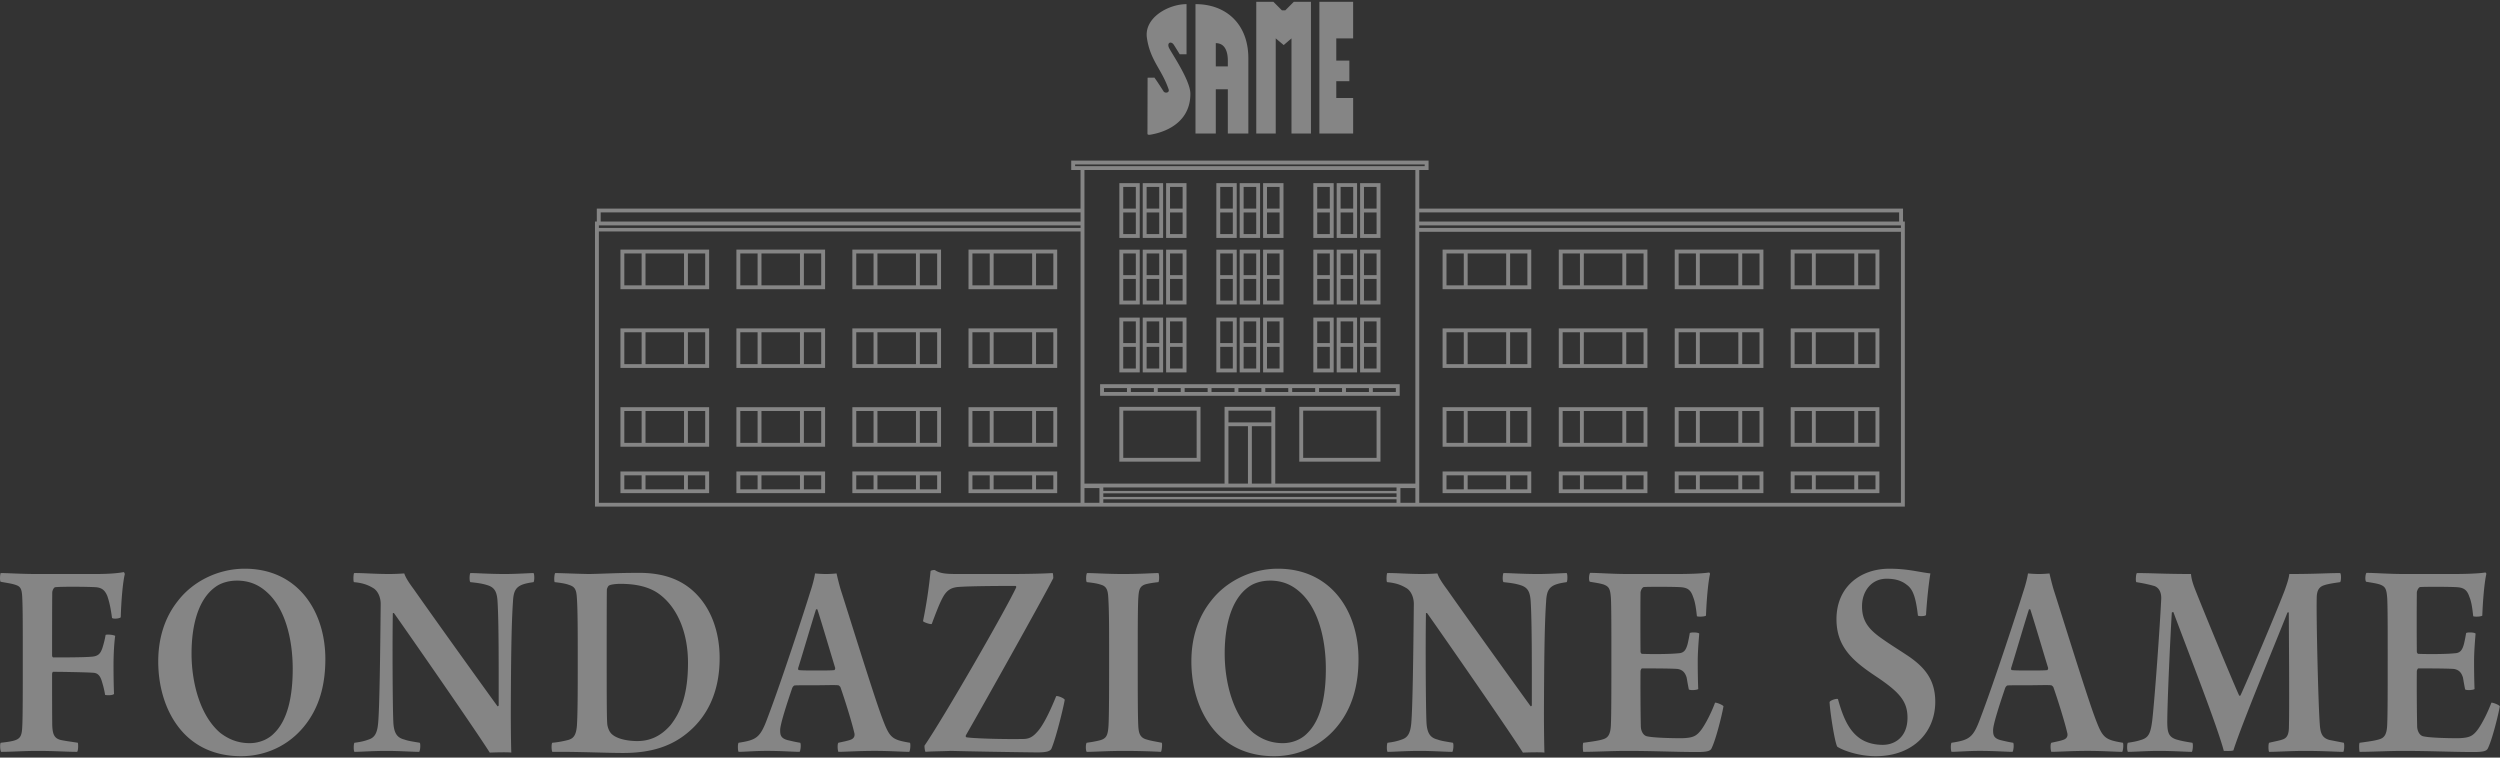 <svg xmlns="http://www.w3.org/2000/svg" width="396" height="120" viewBox="0 0 396 120">
    <rect x="0" y="0" width="396" height="120" fill="#333333" stroke="none"/>
    <g fill="#FFF" fill-rule="evenodd" opacity=".4">
        <path d="M98.277 45.804h14.047v-6.263H98.277v6.263zm.615-.606h2.74v-5.051h-2.74v5.051zm3.358 0h6.099v-5.051h-6.099v5.051zm6.713 0h2.741v-5.051h-2.74v5.051zM116.646 45.804h14.048v-6.263h-14.048v6.263zm.618-.606h2.74v-5.051h-2.74v5.051zm3.352 0h6.1v-5.051h-6.1v5.051zm6.72 0h2.74v-5.051h-2.74v5.051zM135.013 45.804h14.047v-6.263h-14.047v6.263zm.617-.606h2.74v-5.051h-2.74v5.051zm3.358 0h6.1v-5.051h-6.1v5.051zm6.717 0h2.74v-5.051h-2.74v5.051zM153.413 45.804h14.047v-6.263h-14.047v6.263zm.62-.606h2.74v-5.051h-2.74v5.051zm3.358 0h6.099v-5.051h-6.099v5.051zm6.716 0h2.741v-5.051h-2.74v5.051zM98.277 58.284h14.047v-6.263H98.277v6.263zm.615-.606h2.74v-5.051h-2.74v5.05zm3.358 0h6.099v-5.051h-6.099v5.05zm6.713 0h2.741v-5.051h-2.74v5.05zM116.646 58.284h14.048v-6.263h-14.048v6.263zm.618-.606h2.74v-5.051h-2.74v5.05zm3.352 0h6.1v-5.051h-6.1v5.05zm6.72 0h2.74v-5.051h-2.74v5.05zM135.013 58.284h14.047v-6.263h-14.047v6.263zm.617-.606h2.74v-5.051h-2.74v5.05zm3.358 0h6.1v-5.051h-6.1v5.05zm6.717 0h2.74v-5.051h-2.74v5.05zM153.413 58.284h14.047v-6.263h-14.047v6.263zm.62-.606h2.74v-5.051h-2.74v5.05zm3.358 0h6.099v-5.051h-6.099v5.05zm6.716 0h2.741v-5.051h-2.74v5.05zM98.277 70.764h14.047V64.5H98.277v6.264zm.615-.609h2.74v-5.051h-2.74v5.051zm3.358 0h6.099v-5.051h-6.099v5.051zm6.713 0h2.741v-5.051h-2.74v5.051zM116.646 70.764h14.048V64.5h-14.048v6.264zm.618-.609h2.74v-5.051h-2.74v5.051zm3.352 0h6.1v-5.051h-6.1v5.051zm6.72 0h2.74v-5.051h-2.74v5.051zM135.013 70.764h14.047V64.5h-14.047v6.264zm.617-.609h2.74v-5.051h-2.74v5.051zm3.358 0h6.1v-5.051h-6.1v5.051zm6.717 0h2.74v-5.051h-2.74v5.051zM153.413 70.764h14.047V64.5h-14.047v6.264zm.62-.609h2.74v-5.051h-2.74v5.051zm3.358 0h6.099v-5.051h-6.099v5.051zm6.716 0h2.741v-5.051h-2.74v5.051zM98.277 78.117h14.047v-3.436H98.277v3.436zm.615-.606h2.74V75.29h-2.74v2.221zm3.358 0h6.099V75.29h-6.099v2.221zm6.713 0h2.741V75.29h-2.74v2.221zM116.646 78.117h14.048v-3.436h-14.048v3.436zm.618-.606h2.74V75.29h-2.74v2.221zm3.352 0h6.1V75.29h-6.1v2.221zm6.72 0h2.74V75.29h-2.74v2.221zM135.013 78.117h14.047v-3.436h-14.047v3.436zm.617-.606h2.74V75.29h-2.74v2.221zm3.358 0h6.1V75.29h-6.1v2.221zm6.717 0h2.74V75.29h-2.74v2.221zM153.413 78.117h14.047v-3.436h-14.047v3.436zm.62-.606h2.74V75.29h-2.74v2.221zm3.358 0h6.099V75.29h-6.099v2.221zm6.716 0h2.741V75.29h-2.74v2.221z"/>
        <path d="M224.808 36.101h76.298v-.396h-76.298v.396zm0 43.539h76.298V36.716h-76.298V79.64zm.003-44.544h76.01v-1.453h-76.01v1.453zm-.618 41.507H202V64.445h-8.03v12.158h-22.194V26.927h52.417v49.676zm-2.366 3.037h2.366v-2.33h-2.366v2.33zm-27.242-3.037h3.09V67.51h-3.09v9.094zm3.71 0h3.087V67.51h-3.087v9.094zm-3.707-9.697h6.794V65.05h-6.794v1.855zm-19.825 10.857h46.447v-.554h-46.447v.554zm0 .95h46.447v-.573h-46.447v.572zm0 .927h46.447v-.556h-46.447v.556zm-2.984 0h2.37v-2.33h-2.37v2.33zm-1.48-53.32h55.372v-.27h-55.373v.27zm-75.15 8.776h76.01v-1.453h-76.01v1.453zm-.286 1.005h76.296v-.396H94.863v.396zm0 43.539h76.296V36.669H94.863v42.97zM301.44 35.096v-2.057h-76.631v-6.112h1.478V25.44H169.68v1.487h1.478v6.112H94.534v2.057h-.288v45.15h207.478v-45.15h-.285z"/>
        <path d="M283.648 45.804h14.047v-6.263h-14.047v6.263zm.617-.606h2.738v-5.051h-2.738v5.051zm3.353 0h6.102v-5.051h-6.102v5.051zm6.72 0h2.74v-5.051h-2.74v5.051zM265.276 45.804h14.047v-6.263h-14.047v6.263zm.62-.606h2.738v-5.051h-2.738v5.051zm3.356 0h6.099v-5.051h-6.1v5.051zm6.716 0h2.74v-5.051h-2.74v5.051zM246.91 45.804h14.044v-6.263H246.91v6.263zm.617-.606h2.738v-5.051h-2.738v5.051zm3.353 0h6.099v-5.051h-6.1v5.051zm6.719 0h2.74v-5.051h-2.74v5.051zM228.507 45.804h14.044v-6.263h-14.044v6.263zm.617-.606h2.738v-5.051h-2.738v5.051zm3.356 0h6.099v-5.051h-6.1v5.051zm6.719 0h2.74v-5.051h-2.74v5.051zM283.648 58.284h14.047v-6.263h-14.047v6.263zm.617-.606h2.738v-5.051h-2.738v5.05zm3.353 0h6.102v-5.051h-6.102v5.05zm6.72 0h2.74v-5.051h-2.74v5.05zM265.276 58.284h14.047v-6.263h-14.047v6.263zm.62-.606h2.738v-5.051h-2.738v5.05zm3.356 0h6.099v-5.051h-6.1v5.05zm6.716 0h2.74v-5.051h-2.74v5.05zM246.91 58.284h14.044v-6.263H246.91v6.263zm.617-.606h2.738v-5.051h-2.738v5.05zm3.353 0h6.099v-5.051h-6.1v5.05zm6.719 0h2.74v-5.051h-2.74v5.05zM228.507 58.284h14.044v-6.263h-14.044v6.263zm.617-.606h2.738v-5.051h-2.738v5.05zm3.356 0h6.099v-5.051h-6.1v5.05zm6.719 0h2.74v-5.051h-2.74v5.05zM283.648 70.764h14.047V64.5h-14.047v6.264zm.617-.609h2.738v-5.051h-2.738v5.051zm3.353 0h6.102v-5.051h-6.102v5.051zm6.72 0h2.74v-5.051h-2.74v5.051zM265.276 70.764h14.047V64.5h-14.047v6.264zm.62-.609h2.738v-5.051h-2.738v5.051zm3.356 0h6.099v-5.051h-6.1v5.051zm6.716 0h2.74v-5.051h-2.74v5.051zM246.91 70.764h14.044V64.5H246.91v6.264zm.617-.609h2.738v-5.051h-2.738v5.051zm3.353 0h6.099v-5.051h-6.1v5.051zm6.719 0h2.74v-5.051h-2.74v5.051zM228.507 70.764h14.044V64.5h-14.044v6.264zm.617-.609h2.738v-5.051h-2.738v5.051zm3.356 0h6.099v-5.051h-6.1v5.051zm6.719 0h2.74v-5.051h-2.74v5.051zM283.648 78.117h14.047v-3.436h-14.047v3.436zm.617-.606h2.738V75.29h-2.738v2.221zm3.353 0h6.102V75.29h-6.102v2.221zm6.72 0h2.74V75.29h-2.74v2.221zM265.276 78.117h14.047v-3.436h-14.047v3.436zm.62-.606h2.738V75.29h-2.738v2.221zm3.356 0h6.099V75.29h-6.1v2.221zm6.716 0h2.74V75.29h-2.74v2.221zM246.91 78.117h14.044v-3.436H246.91v3.436zm.617-.606h2.738V75.29h-2.738v2.221zm3.353 0h6.099V75.29h-6.1v2.221zm6.719 0h2.74V75.29h-2.74v2.221zM228.507 78.117h14.044v-3.436h-14.044v3.436zm.617-.606h2.738V75.29h-2.738v2.221zm3.356 0h6.099V75.29h-6.1v2.221zm6.719 0h2.74V75.29h-2.74v2.221zM181.01 48.227h3.227v-8.68h-3.227v8.68zm.617-.61h1.995v-3.43h-1.995v3.43zm0-4.037h1.995v-3.43h-1.995v3.43zM204.935.289l-1.347 1.352h-.528L201.71.289h-2.718v20.864h3.085V6.08l1.262 1.06 1.232-1.06v15.073h3.085V.289zM208.99.286v20.87h5.348v-5.63h-2.671v-2.665h2.07V9.603h-2.07V6.081h2.67V.286zM192.668 58.985h3.23v-8.68h-3.23v8.68zm.615-.609h1.995v-3.43h-1.995v3.43zm0-4.034h1.995v-3.43h-1.995v3.43zM184.712 37.686h3.23v-8.68h-3.23v8.68zm.62-.607h1.995v-3.43h-1.995v3.43zm0-4.037h1.995v-3.43h-1.995v3.43zM215.438 58.985h3.23v-8.68h-3.23v8.68zm.617-.609h1.995v-3.43h-1.995v3.43zm0-4.034h1.995v-3.43h-1.995v3.43zM211.73 37.686h3.23v-8.68h-3.23v8.68zm.62-.607h1.995v-3.43h-1.994v3.43zm0-4.037h1.995v-3.43h-1.994v3.43zM215.438 48.227h3.23v-8.68h-3.23v8.68zm.617-.61h1.995v-3.43h-1.995v3.43zm0-4.037h1.995v-3.43h-1.995v3.43zM181.01 37.686h3.227v-8.68h-3.227v8.68zm.617-.607h1.995v-3.43h-1.995v3.43zm0-4.037h1.995v-3.43h-1.995v3.43zM205.805 73.133h12.86v-8.688h-12.86v8.688zm.617-.606h11.628V65.05h-11.628v7.476zM185.106 14.14c.199.582-.578.666-.788.345-.285-.436-.935-1.481-1.46-2.19l-1.08.013-.021 8.86c0 .114.055.26.653.133.598-.123 6.147-1.028 6.147-6.453 0-2.185-3.183-6.717-3.417-7.34-.305-.81.408-1.01.788-.419.45.702.936 1.506.936 1.506h1.084V.655c-2.853 0-6.728 2.132-6.28 5.325.502 3.576 2.343 4.962 3.438 8.16M192.582 14.14h1.905v7.013h3.252V9.223c0-5.386-3.49-8.568-8.373-8.568v20.498h3.216v-7.012zm0-7.305c1.383 0 1.905 1.213 1.905 2.769v.913h-1.905V6.835zM215.438 37.686h3.23v-8.68h-3.23v8.68zm.617-.607h1.995v-3.43h-1.995v3.43zm0-4.037h1.995v-3.43h-1.995v3.43zM184.712 48.227h3.23v-8.68h-3.23v8.68zm.62-.61h1.995v-3.43h-1.995v3.43zm0-4.037h1.995v-3.43h-1.995v3.43zM196.367 58.985h3.23v-8.68h-3.23v8.68zm.623-.609h1.995v-3.43h-1.995v3.43zm0-4.034h1.995v-3.43h-1.995v3.43zM200.075 37.686h3.23v-8.68h-3.23v8.68zm.617-.607h1.995v-3.43h-1.995v3.43zm0-4.037h1.995v-3.43h-1.995v3.43zM181.01 58.985h3.227v-8.68h-3.227v8.68zm.617-.609h1.995v-3.43h-1.995v3.43zm0-4.034h1.995v-3.43h-1.995v3.43zM177.305 48.227h3.23v-8.68h-3.23v8.68zm.615-.61h1.995v-3.43h-1.995v3.43zm0-4.037h1.995v-3.43h-1.995v3.43zM196.367 37.686h3.23v-8.68h-3.23v8.68zm.623-.607h1.995v-3.43h-1.995v3.43zm0-4.037h1.995v-3.43h-1.995v3.43zM200.075 48.227h3.23v-8.68h-3.23v8.68zm.617-.61h1.995v-3.43h-1.995v3.43zm0-4.037h1.995v-3.43h-1.995v3.43zM200.075 58.985h3.23v-8.68h-3.23v8.68zm.617-.609h1.995v-3.43h-1.995v3.43zm0-4.034h1.995v-3.43h-1.995v3.43zM208.031 58.985h3.224v-8.68h-3.224v8.68zm.615-.609h1.995v-3.43h-1.995v3.43zm0-4.034h1.995v-3.43h-1.995v3.43zM177.305 58.985h3.23v-8.68h-3.23v8.68zm.615-.609h1.995v-3.43h-1.995v3.43zm0-4.034h1.995v-3.43h-1.995v3.43zM177.302 73.133h12.86v-8.688h-12.86v8.688zm.62-.606h11.628V65.05h-11.627v7.476zM196.367 48.227h3.23v-8.68h-3.23v8.68zm.623-.61h1.995v-3.43h-1.995v3.43zm0-4.037h1.995v-3.43h-1.995v3.43zM174.254 62.698h47.461V60.86h-47.46v1.838zm43.2-.606h3.644v-.626h-3.643v.626zm-4.254 0h3.637v-.626H213.2v.626zm-4.26 0h3.637v-.626h-3.638v.626zm-4.258 0h3.643v-.626h-3.643v.626zm-4.261 0h3.64v-.626h-3.64v.626zm-4.258 0h3.64v-.626h-3.64v.626zm-4.257 0h3.64v-.626h-3.64v.626zm-4.258 0h3.643v-.626h-3.643v.626zm-4.258 0h3.638v-.626h-3.638v.626zm-4.26 0h3.643v-.626h-3.643v.626zm-4.258 0h3.64v-.626h-3.64v.626zM192.668 48.227h3.23v-8.68h-3.23v8.68zm.615-.61h1.995v-3.43h-1.995v3.43zm0-4.037h1.995v-3.43h-1.995v3.43zM184.712 58.985h3.23v-8.68h-3.23v8.68zm.62-.609h1.995v-3.43h-1.995v3.43zm0-4.034h1.995v-3.43h-1.995v3.43zM211.73 48.227h3.23v-8.68h-3.23v8.68zm.62-.61h1.995v-3.43h-1.994v3.43zm0-4.037h1.995v-3.43h-1.994v3.43zM211.73 58.985h3.23v-8.68h-3.23v8.68zm.62-.609h1.995v-3.43h-1.994v3.43zm0-4.034h1.995v-3.43h-1.994v3.43zM177.305 37.686h3.23v-8.68h-3.23v8.68zm.615-.607h1.995v-3.43h-1.995v3.43zm0-4.037h1.995v-3.43h-1.995v3.43zM208.031 37.686h3.224v-8.68h-3.224v8.68zm.615-.607h1.995v-3.43h-1.995v3.43zm0-4.037h1.995v-3.43h-1.995v3.43zM208.031 48.227h3.224v-8.68h-3.224v8.68zm.615-.61h1.995v-3.43h-1.995v3.43zm0-4.037h1.995v-3.43h-1.995v3.43zM192.668 37.686h3.23v-8.68h-3.23v8.68zm.615-.607h1.995v-3.43h-1.995v3.43zm0-4.037h1.995v-3.43h-1.995v3.43zM.117 90.772c1.12 0 3.28.151 5.652.151h9.385c2.268 0 3.679-.15 4.428-.302.078 0 .184.21.184.33-.318 1.35-.559 4.107-.64 6.834-.24.21-1.198.299-1.385.09-.213-1.618-.453-2.638-.746-3.476-.4-.959-.908-1.288-1.76-1.38-1.333-.09-5.652-.12-6.507 0-.238.061-.453.57-.453.84-.025 2.487-.025 6.622-.025 9.98 0 .148.106.299.184.299 1.52 0 4.853 0 6.133-.12 1.042-.09 1.36-.54 1.654-1.378.159-.51.374-1.26.505-2.067.24-.12 1.202-.03 1.52.148-.159 1.11-.265 2.847-.265 4.646 0 1.676.025 3.177.08 4.554-.214.24-1.094.24-1.413.15-.159-.957-.346-1.589-.508-2.128-.294-1.017-.746-1.347-1.386-1.377-1.226-.09-5.305-.151-6.345-.151-.08 0-.159.24-.159.33 0 2.846 0 6.084.025 8.121.053 1.439.321 2.07 1.308 2.338.827.18 1.626.269 2.746.45.078.24.078 1.199-.106 1.439-1.735 0-3.573-.15-6.241-.15-2.372 0-3.97.15-5.812.15-.159-.24-.212-1.26-.053-1.439.774-.09 1.52-.181 2.054-.33 1.12-.301 1.304-.868 1.358-2.338.08-1.377.08-6.054.08-10.309 0-5.185 0-8.3-.08-9.86-.054-1.527-.238-1.919-1.118-2.187-.615-.21-1.386-.299-2.319-.48-.162-.21-.08-1.288.025-1.378M28.609 115.585c-2.506-2.998-3.545-7.013-3.545-10.818 0-3.537.958-6.892 3.118-9.59 2.346-3.057 6.32-5.094 10.585-5.094 8.37 0 12.77 6.683 12.77 14.324 0 3.716-.798 6.861-2.48 9.44-2.585 3.984-6.691 5.934-10.876 5.934-4.214 0-7.412-1.617-9.572-4.196m14.77.6c2.267-2.16 2.987-6.115 2.987-10.22 0-4.855-1.254-9.71-4.16-12.228-1.307-1.167-2.827-1.768-4.665-1.768-1.308 0-2.56.36-3.44 1.02-2.667 1.919-3.76 5.964-3.76 10.549 0 4.554 1.333 9.829 4.56 12.558 1.332 1.017 2.799 1.618 4.665 1.618 1.439 0 2.88-.57 3.814-1.528M56.089 90.772c1.226-.03 3.252.151 5.52.151 1.012 0 1.973-.061 2.425-.092.187.542.534 1.201 1.52 2.52 3.68 5.244 10.985 15.402 13.251 18.52.106 0 .106-.061.187-.092 0-6.051.025-13.394-.187-16.6-.106-1.409-.427-2.16-1.707-2.518-.774-.24-1.52-.33-2.587-.45-.212-.179-.131-1.35 0-1.439 1.067 0 2.906.151 5.493.151 1.813 0 3.894-.15 4.506-.15.16.15.16 1.26 0 1.438-.612.09-1.145.179-1.68.36-1.147.42-1.494 1.11-1.572 2.697-.268 3.777-.321 10.25-.346 17.62 0 2.067.025 4.735.078 6.325-.534-.092-2.772-.03-3.411 0-2.294-3.626-12.559-18.403-15.146-22.057-.13-.12-.212-.03-.212 0-.08 4.884-.028 14.894.081 17.17.078 1.89.665 2.549 1.757 2.817.64.24 1.414.33 2.428.511.16.179.081 1.199-.08 1.439-1.174 0-3.04-.15-5.147-.15-2.344 0-4.026.15-5.118.15-.16-.182-.134-1.288 0-1.439.933-.12 1.6-.27 2.24-.511.959-.299 1.386-1.017 1.52-2.665.213-2.397.319-10.55.4-18.822 0-.928-.375-2.095-1.308-2.576-.77-.45-1.598-.749-2.933-.869-.132-.179-.078-1.288.028-1.439M87.942 90.772c.852 0 4.29.151 5.492.151 2.772-.061 4.291-.181 7.865-.181 3.598 0 6.478.96 8.666 3.028 2.665 2.517 4.026 6.292 4.026 10.488 0 5.663-2.188 9.29-4.722 11.508-2.824 2.517-6.263 3.506-10.555 3.506-2.427 0-5.654-.151-9.387-.179H87.49c-.16-.271-.16-1.35 0-1.439a15.853 15.853 0 0 0 2.531-.45c.827-.24 1.227-.748 1.36-2.218.135-2.098.135-5.962.135-10.639 0-3.774 0-7.671-.134-9.56-.078-1.436-.319-1.858-1.305-2.157-.534-.21-1.442-.33-2.215-.419-.132-.24-.054-1.288.08-1.439m8.96 25.502c.905.841 2.719 1.11 4.026 1.11 1.81 0 3.599-.599 5.278-2.518 1.679-2.126 2.774-4.973 2.774-9.89 0-4.434-1.467-8.48-4.4-10.756-1.654-1.29-3.867-1.738-6.292-1.738-.72 0-1.467.09-1.76.238-.16.03-.347.39-.4.659-.028 1.439-.028 7.342-.028 11.329 0 4.224 0 8.72.081 9.86.026.508.266 1.287.721 1.706M121.606 113.638c2.188-5.755 5.786-16.782 6.744-19.897.322-.93.668-2.249.75-2.908.37.03.985.09 1.731.09.8 0 1.308-.06 1.68-.09.159.72.399 1.679.64 2.517 1.12 3.447 5.04 16.154 6.478 20.079 1.28 3.447 1.52 3.716 4.506 4.224.134.151.053 1.26-.106 1.439-1.04 0-3.014-.151-5.467-.151-2.666 0-4.585.15-5.758.15-.134-.237-.187-1.287 0-1.438.799-.179 1.626-.33 2.078-.54.534-.267.534-.748.428-1.078-.4-1.737-1.52-5.302-2.185-7.19-.053-.09-.24-.3-.374-.3-.612-.061-2.054 0-3.52 0-2.16 0-2.825 0-3.334.028-.159 0-.346.24-.424.45-.802 2.366-1.894 5.694-1.894 6.624 0 .718.053 1.288 1.173 1.587.64.15 1.254.302 2 .42.16.15.079 1.26-.106 1.438-.989 0-2.827-.151-5.199-.151-1.92 0-3.414.15-4.453.15-.134-.178-.16-1.256 0-1.438 2.88-.447 3.439-.807 4.612-4.015m7.652-17.112c-.773 2.428-2.106 7.013-2.827 9.29-.025.212 0 .302.134.33.428.06 1.52.06 2.828.06 1.198 0 2.318 0 2.746-.06.078 0 .159-.18.159-.33-.668-2.157-2.106-7.071-2.827-9.29-.025 0-.16-.03-.213 0M166.523 118.642c-.213.299-.56.54-2.241.54-5.09-.06-10.318-.152-13.676-.241-1.201.062-3.04.062-4 .15-.107-.088-.188-.837-.16-.988 3.121-4.557 12.824-21.426 14.503-25.024.056-.09 0-.268-.078-.268-1.76 0-7.172 0-9.253.179-.824.12-1.573.36-2.266 1.617-.559 1.02-1.092 2.459-1.76 4.227-.16.12-1.305-.27-1.386-.45a76.62 76.62 0 0 0 1.199-7.942c.08-.09.561-.21.72-.118.746.509 1.735.598 3.414.598h8.798c2.347 0 4.987-.061 6.398-.15.08.06.106.63.106.81-1.679 3.296-11.01 19.958-13.835 24.873-.053.12-.053.299.078.33.987.178 5.652.329 8.96.27.8 0 1.439-.212 2.185-1.05.908-.928 1.975-3.026 3.067-5.725.16-.12 1.227.271 1.358.57-.212 1.288-1.439 6.264-2.131 7.792M172.192 90.772c1.145 0 3.227.151 5.68.151 3.011 0 4.69-.15 5.624-.15.134.178.162 1.167 0 1.438-.852.09-1.598.21-2.107.36-.933.327-1.011.99-1.092 2.336-.078 1.71-.078 5.306-.078 9.262 0 5.034 0 8.99.078 10.638.053 1.137.159 2.037 1.36 2.336.534.182 1.467.33 2.372.511.106.179 0 1.288-.134 1.439a116.56 116.56 0 0 0-5.705-.15c-2.93 0-4.612.15-6.051.15-.187-.182-.187-1.288 0-1.439.852-.12 1.492-.24 1.972-.36 1.149-.271 1.36-.81 1.467-2.218.106-1.467.106-6.502.106-11.419 0-4.255 0-6.892-.134-9.018-.053-1.05-.237-1.71-1.04-1.978-.692-.24-1.279-.33-2.371-.45-.16-.24-.106-1.288.053-1.439M192.259 115.585c-2.506-2.998-3.546-7.013-3.546-10.818 0-3.537.959-6.892 3.118-9.59 2.347-3.057 6.317-5.094 10.586-5.094 8.373 0 12.77 6.683 12.77 14.324 0 3.716-.799 6.861-2.48 9.44-2.585 3.984-6.692 5.934-10.877 5.934-4.213 0-7.412-1.617-9.571-4.196m14.77.6c2.266-2.16 2.984-6.115 2.984-10.22 0-4.855-1.251-9.71-4.157-12.228-1.31-1.167-2.83-1.768-4.668-1.768-1.305 0-2.56.36-3.437 1.02-2.668 1.919-3.76 5.964-3.76 10.549 0 4.554 1.332 9.829 4.56 12.558 1.332 1.017 2.799 1.618 4.665 1.618 1.439 0 2.88-.57 3.813-1.528M219.738 90.772c1.224-.03 3.252.151 5.52.151 1.012 0 1.973-.061 2.426-.092.187.542.533 1.201 1.52 2.52 3.679 5.244 10.985 15.402 13.25 18.52.107 0 .107-.061.188-.092 0-6.051.025-13.394-.188-16.6-.106-1.409-.427-2.16-1.707-2.518-.773-.24-1.52-.33-2.587-.45-.212-.179-.13-1.35 0-1.439 1.068 0 2.909.151 5.493.151 1.813 0 3.895-.15 4.506-.15.157.15.157 1.26 0 1.438-.611.09-1.145.179-1.679.36-1.148.42-1.492 1.11-1.573 2.697-.268 3.777-.32 10.25-.346 17.62 0 2.067.025 4.735.078 6.325-.533-.092-2.771-.03-3.411 0-2.294-3.626-12.558-18.403-15.145-22.057-.131-.12-.212-.03-.212 0-.082 4.884-.026 14.894.08 17.17.079 1.89.665 2.549 1.758 2.817.642.24 1.413.33 2.428.511.159.179.08 1.199-.081 1.439-1.177 0-3.043-.15-5.144-.15-2.347 0-4.028.15-5.12.15-.16-.182-.135-1.288 0-1.439.932-.12 1.6-.27 2.24-.511.958-.299 1.386-1.017 1.52-2.665.21-2.397.318-10.55.4-18.822 0-.928-.375-2.095-1.308-2.576-.771-.45-1.598-.749-2.934-.869-.131-.179-.078-1.288.028-1.439M251.883 90.742c1.31 0 3.627.18 5.786.18h8.13c1.604 0 3.76-.06 4.906-.238.084 0 .162.148.162.237-.318 1.38-.559 4.347-.64 6.594-.215.181-1.28.21-1.439.089-.162-1.528-.318-2.366-.614-3.084-.347-1.05-.855-1.411-1.841-1.5-.933-.09-5.462-.09-5.97-.029-.291.09-.506.657-.506.87a579.08 579.08 0 0 0 0 9.347c0 .182.131.36.237.36 1.364.06 4.372.06 5.733-.089.905-.03 1.23-.51 1.492-1.47.109-.449.24-1.108.346-1.737.24-.15 1.336-.12 1.498.09-.084 1.02-.24 2.846-.24 4.405 0 1.47.025 3.177.078 4.375-.213.18-1.283.24-1.492.062-.24-1.201-.24-1.322-.347-1.889-.212-.66-.536-1.198-1.416-1.35-1.009-.089-4.238-.089-5.652-.089-.106 0-.237.33-.237.42-.025 2.366 0 6.445.05 8.691 0 .838.402 1.467.883 1.618.824.24 3.601.33 5.624.33 1.816-.06 2.319-.33 3.146-1.44.692-.989 1.545-2.668 2.106-4.193.24-.03 1.173.327 1.335.567-.215 1.288-1.148 5.065-1.815 6.504-.185.48-.397.749-2.32.749-3.436 0-6.822-.179-11.116-.179-2.509 0-4.962.15-6.96.15-.08-.27-.105-1.26 0-1.438 1.361-.182 2.429-.33 3.096-.542.85-.237 1.224-.807 1.28-2.336.075-1.679.075-5.844.075-11.15 0-3.833 0-7.64-.075-8.898-.106-1.47-.296-1.83-1.204-2.16-.587-.178-1.252-.268-2.132-.418-.215-.21-.131-1.23.053-1.409M294.336 116.754c1.067.869 2.503 1.23 3.891 1.23 2 0 3.92-1.32 3.92-4.286 0-2.579-1.201-4.018-4.959-6.535-3.598-2.397-6.291-4.613-6.291-9.077 0-5.157 3.813-8.001 8.37-8.001 2.961 0 4.64.536 6.507.745-.266 1.652-.534 4.049-.693 6.594-.134.212-1.12.212-1.28.092-.324-2.788-.746-4.138-1.735-4.856-.877-.72-1.944-.989-3.224-.989-2.48 0-3.894 2.068-3.894 4.314-.026 2.249.958 3.537 2.668 4.825 1.679 1.23 3.252 2.16 4.797 3.207 2.587 1.8 4.134 3.777 4.134 7.163 0 4.644-3.36 8.6-9.44 8.6-2.612 0-5.118-.87-6.076-1.498-.403-.628-1.149-5.484-1.227-7.07.106-.303 1.146-.601 1.33-.481.83 3.025 1.735 4.855 3.202 6.023M313.734 113.638c2.188-5.755 5.786-16.782 6.747-19.897.319-.93.665-2.249.749-2.908.369.03.983.09 1.732.09.8 0 1.308-.06 1.676-.09.16.72.4 1.679.643 2.517 1.117 3.447 5.04 16.154 6.476 20.079 1.28 3.447 1.52 3.716 4.506 4.224.134.151.053 1.26-.106 1.439-1.04 0-3.014-.151-5.465-.151-2.668 0-4.584.15-5.758.15-.136-.237-.19-1.287 0-1.438.797-.179 1.626-.33 2.079-.54.53-.267.53-.748.425-1.078-.397-1.737-1.52-5.302-2.185-7.19-.053-.09-.24-.3-.374-.3-.61-.061-2.054 0-3.52 0-2.16 0-2.822 0-3.33.028-.163 0-.35.24-.425.45-.802 2.366-1.897 5.694-1.897 6.624 0 .718.055 1.288 1.173 1.587.64.15 1.254.302 2.003.42.157.15.078 1.26-.106 1.438-.99 0-2.83-.151-5.202-.151-1.917 0-3.411.15-4.45.15-.135-.178-.163-1.256 0-1.438 2.877-.447 3.436-.807 4.61-4.015m7.651-17.112c-.774 2.428-2.106 7.013-2.824 9.29-.025.212 0 .302.131.33.43.06 1.52.06 2.827.06 1.202 0 2.32 0 2.75-.06.078 0 .156-.18.156-.33-.665-2.157-2.107-7.071-2.827-9.29-.023 0-.157-.03-.213 0M338.494 90.772c2.212 0 4.48.151 8.56.151.078.928.371 1.738.802 2.816 1.994 5.004 5.967 14.564 6.822 16.422.078.09.162.031.212 0 .883-1.888 5.468-12.644 6.988-16.6.371-1.05.665-1.889.748-2.638 4.289 0 5.968-.15 8.052-.15.182.089.182 1.26 0 1.438-1.23.179-2 .3-2.587.509-.883.299-1.123 1.02-1.123 2.067-.078 3.029.24 16.662.48 19.81.081 1.44.322 2.278 1.52 2.607l2.294.45c.109.24.078 1.199-.081 1.439-1.146 0-2.934-.15-6.132-.15-2.266 0-4.239.15-5.624.15-.134-.24-.134-1.26 0-1.439.989-.24 1.623-.33 2.184-.539.774-.271.959-.989.959-2.129.08-3.327 0-13.664-.025-17.95-.054-.061-.132-.061-.213 0-1.436 3.685-7.28 17.74-8.557 21.817-.213.148-1.36.09-1.523.09-1.011-3.867-5.518-15.375-7.993-21.996a.373.373 0 0 0-.24.089c-.24 3.867-.693 13.606-.72 17.201 0 1.68.156 2.459 1.382 2.878.693.21 1.416.358 2.59.54.156.15.075 1.256-.084 1.438-1.011 0-2.822-.15-5.252-.15-1.92 0-3.755.15-4.878.15-.157-.24-.157-1.26 0-1.439.799-.12 1.439-.24 1.997-.422 1.255-.357 1.601-.958 1.87-3.173.402-3.507 1.229-15.134 1.41-19.09.056-.841-.159-1.769-1.04-2.13-.72-.209-1.594-.418-2.905-.628-.134-.24-.053-1.35.107-1.439M374.854 90.742c1.304 0 3.626.18 5.786.18h8.13c1.603 0 3.76-.06 4.905-.238.084 0 .162.148.162.237-.318 1.38-.561 4.347-.642 6.594-.212.181-1.277.21-1.439.089-.16-1.528-.316-2.366-.612-3.084-.346-1.05-.855-1.411-1.84-1.5-.934-.09-5.466-.09-5.971-.029-.29.09-.506.657-.506.87a521.17 521.17 0 0 0 0 9.347c0 .182.131.36.238.36 1.36.06 4.372.06 5.732-.089.906-.03 1.23-.51 1.492-1.47.11-.449.24-1.108.347-1.737.24-.15 1.335-.12 1.497.09-.084 1.02-.24 2.846-.24 4.405 0 1.47.025 3.177.078 4.375-.215.18-1.28.24-1.494.062-.24-1.201-.24-1.322-.347-1.889-.21-.66-.534-1.198-1.414-1.35-1.008-.089-4.238-.089-5.651-.089-.107 0-.238.33-.238.42-.028 2.366 0 6.445.05 8.691 0 .838.406 1.467.883 1.618.824.24 3.601.33 5.624.33 1.816-.06 2.319-.33 3.146-1.44.693-.989 1.545-2.668 2.106-4.193.24-.03 1.174.327 1.336.567-.215 1.288-1.148 5.065-1.816 6.504-.187.48-.397.749-2.319.749-3.436 0-6.825-.179-11.114-.179-2.511 0-4.964.15-6.962.15-.08-.27-.109-1.26 0-1.438 1.358-.182 2.428-.33 3.093-.542.852-.237 1.226-.807 1.28-2.336.078-1.679.078-5.844.078-11.15 0-3.833 0-7.64-.078-8.898-.11-1.47-.294-1.83-1.202-2.16-.586-.178-1.251-.268-2.131-.418-.216-.21-.132-1.23.053-1.409"/>
    </g>
</svg>

